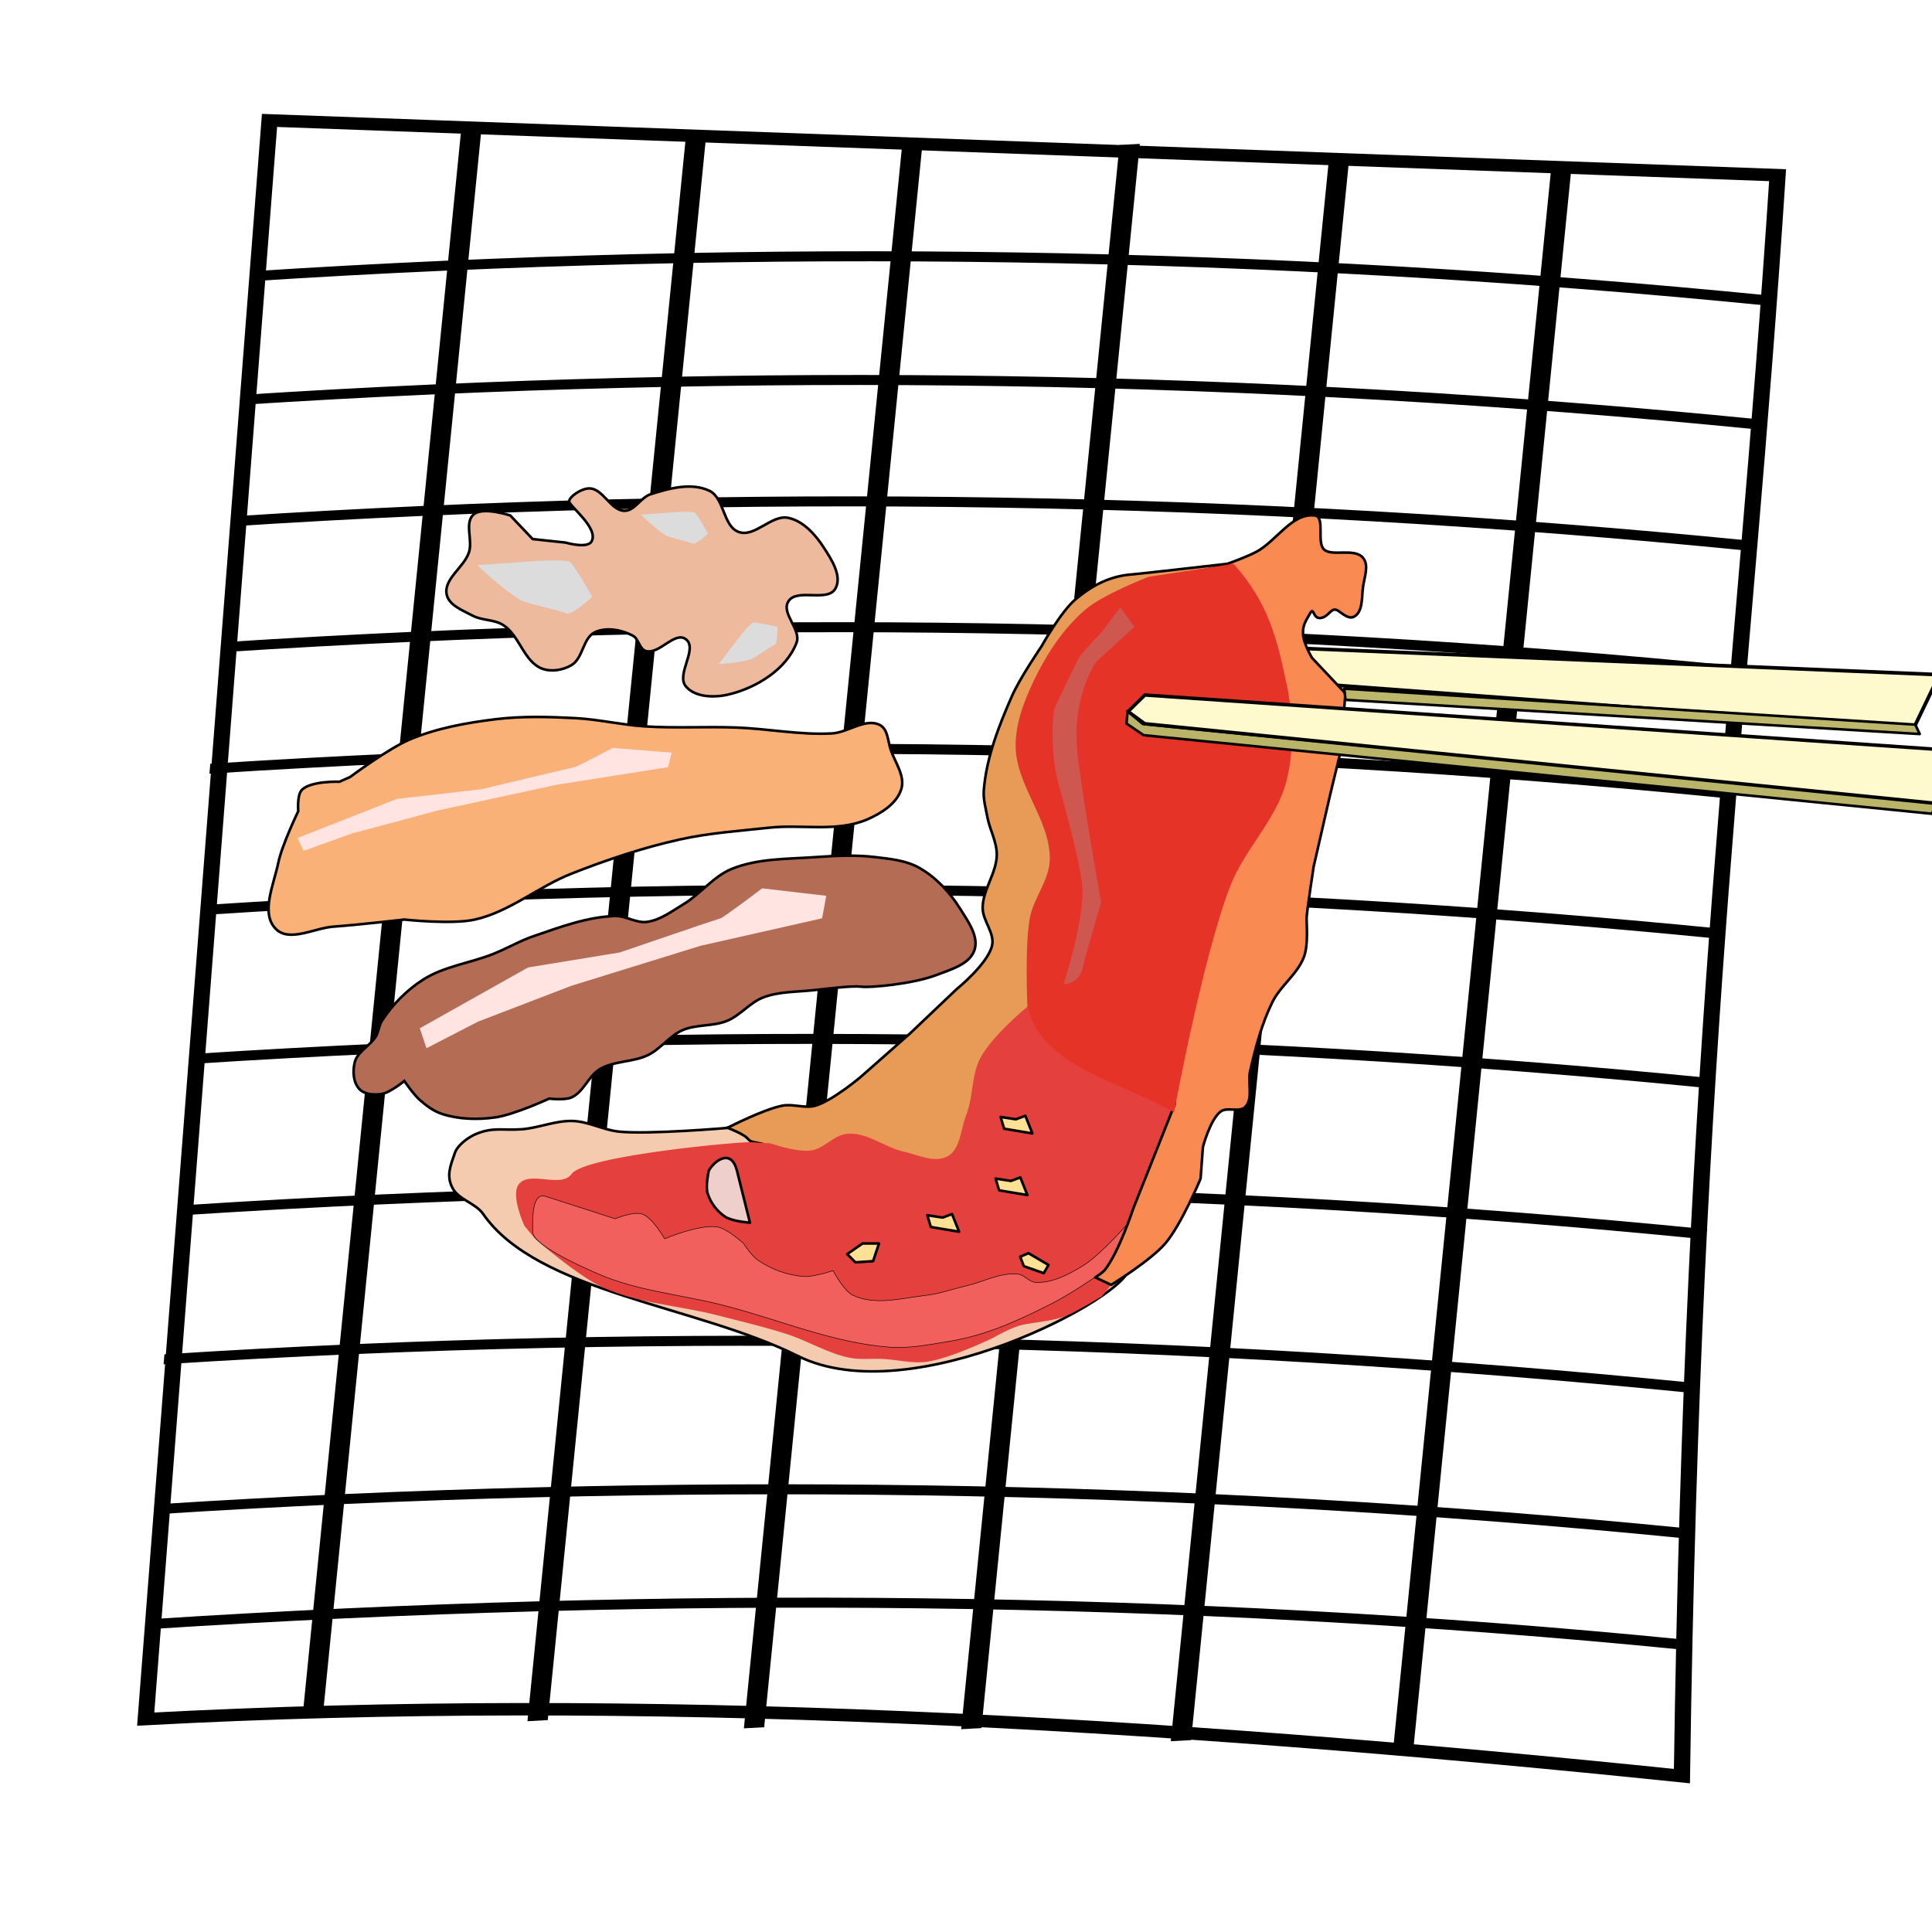 <?xml version="1.0" encoding="UTF-8" standalone="no"?>
<!-- Created with Inkscape (http://www.inkscape.org/) -->
<svg xmlns:dc="http://purl.org/dc/elements/1.1/" xmlns:cc="http://creativecommons.org/ns#" xmlns:rdf="http://www.w3.org/1999/02/22-rdf-syntax-ns#" xmlns:svg="http://www.w3.org/2000/svg" xmlns="http://www.w3.org/2000/svg" xmlns:sodipodi="http://sodipodi.sourceforge.net/DTD/sodipodi-0.dtd" xmlns:inkscape="http://www.inkscape.org/namespaces/inkscape" width="210mm" height="210mm" viewBox="0 0 744.094 744.094" id="svg2" version="1.1" inkscape:version="0.91 r13725" sodipodi:docname="Barbecue.svg">
<defs id="defs4">
<filter inkscape:collect="always" style="color-interpolation-filters:sRGB" id="filter4211" x="-0.079" width="1.157" y="-0.2" height="1.399">
<feGaussianBlur inkscape:collect="always" stdDeviation="5.126" id="feGaussianBlur4213"/>
</filter>
<filter inkscape:collect="always" style="color-interpolation-filters:sRGB" id="filter4247" x="-0.172" width="1.344" y="-0.371" height="1.743">
<feGaussianBlur inkscape:collect="always" stdDeviation="3.174" id="feGaussianBlur4249"/>
</filter>
<filter inkscape:collect="always" style="color-interpolation-filters:sRGB" id="filter4273" x="-0.144" width="1.289" y="-0.031" height="1.063">
<feGaussianBlur inkscape:collect="always" stdDeviation="1.898" id="feGaussianBlur4275"/>
</filter>
</defs>
<sodipodi:namedview id="base" pagecolor="#ffffff" bordercolor="#666666" borderopacity="1.0" inkscape:pageopacity="0.0" inkscape:pageshadow="2" inkscape:zoom="0.38964844" inkscape:cx="-89.757655" inkscape:cy="393.05783" inkscape:document-units="px" inkscape:current-layer="layer1" showgrid="false" inkscape:window-width="1366" inkscape:window-height="705" inkscape:window-x="-8" inkscape:window-y="-8" inkscape:window-maximized="1"/>
<g inkscape:label="Layer 1" inkscape:groupmode="layer" id="layer1" transform="translate(0,-308.268)">
<g id="g4311" transform="matrix(1.095,0.9,-1.355,0.978,2405.812,254.843)">
<path sodipodi:nodetypes="ccccc" inkscape:connector-curvature="0" id="path4183" d="m -923.91,952.272 260.491,-218.145 c 115.737,103.388 175.531,165.892 349.033,309.253 -99.138,69.76 -190.607,142.587 -265.624,221.995 z" style="fill:none;fill-rule:evenodd;stroke:#000000;stroke-width:3.6;stroke-linecap:butt;stroke-linejoin:miter;stroke-miterlimit:4;stroke-dasharray:none;stroke-opacity:1"/>
<path inkscape:connector-curvature="0" id="path4277" d="m -887.98,924.041 334.917,315.669" style="fill:none;fill-rule:evenodd;stroke:#000000;stroke-width:4.5;stroke-linecap:butt;stroke-linejoin:miter;stroke-miterlimit:4;stroke-dasharray:none;stroke-opacity:1"/>
<path style="fill:none;fill-rule:evenodd;stroke:#000000;stroke-width:4.5;stroke-linecap:butt;stroke-linejoin:miter;stroke-miterlimit:4;stroke-dasharray:none;stroke-opacity:1" d="m -850.125,890.678 334.917,315.669" id="path4279" inkscape:connector-curvature="0"/>
<path inkscape:connector-curvature="0" id="path4281" d="m -812.912,859.239 334.917,315.669" style="fill:none;fill-rule:evenodd;stroke:#000000;stroke-width:4.5;stroke-linecap:butt;stroke-linejoin:miter;stroke-miterlimit:4;stroke-dasharray:none;stroke-opacity:1"/>
<path style="fill:none;fill-rule:evenodd;stroke:#000000;stroke-width:4.5;stroke-linecap:butt;stroke-linejoin:miter;stroke-miterlimit:4;stroke-dasharray:none;stroke-opacity:1" d="m -776.982,826.518 334.917,315.669" id="path4283" inkscape:connector-curvature="0"/>
<path inkscape:connector-curvature="0" id="path4285" d="m -739.769,797.004 334.917,315.669" style="fill:none;fill-rule:evenodd;stroke:#000000;stroke-width:4.5;stroke-linecap:butt;stroke-linejoin:miter;stroke-miterlimit:4;stroke-dasharray:none;stroke-opacity:1"/>
<path style="fill:none;fill-rule:evenodd;stroke:#000000;stroke-width:4.5;stroke-linecap:butt;stroke-linejoin:miter;stroke-miterlimit:4;stroke-dasharray:none;stroke-opacity:1" d="m -701.273,764.924 334.917,315.669" id="path4287" inkscape:connector-curvature="0"/>
<path sodipodi:nodetypes="cc" inkscape:connector-curvature="0" id="path4289" d="m -891.263,983.58 c 76.58,-83.418 161.452,-158.545 254.97,-225.027" style="fill:none;fill-rule:evenodd;stroke:#000000;stroke-width:2.9;stroke-linecap:butt;stroke-linejoin:miter;stroke-miterlimit:4;stroke-dasharray:none;stroke-opacity:1"/>
<path style="fill:none;fill-rule:evenodd;stroke:#000000;stroke-width:2.9;stroke-linecap:butt;stroke-linejoin:miter;stroke-miterlimit:4;stroke-dasharray:none;stroke-opacity:1" d="m -864.949,1008.079 c 76.58,-83.418 161.452,-158.545 254.97,-225.027" id="path4291" inkscape:connector-curvature="0" sodipodi:nodetypes="cc"/>
<path sodipodi:nodetypes="cc" inkscape:connector-curvature="0" id="path4293" d="m -838.636,1031.671 c 76.58,-83.418 161.452,-158.545 254.97,-225.027" style="fill:none;fill-rule:evenodd;stroke:#000000;stroke-width:2.9;stroke-linecap:butt;stroke-linejoin:miter;stroke-miterlimit:4;stroke-dasharray:none;stroke-opacity:1"/>
<path style="fill:none;fill-rule:evenodd;stroke:#000000;stroke-width:2.9;stroke-linecap:butt;stroke-linejoin:miter;stroke-miterlimit:4;stroke-dasharray:none;stroke-opacity:1" d="m -811.415,1056.169 c 76.58,-83.418 161.452,-158.545 254.97,-225.027" id="path4295" inkscape:connector-curvature="0" sodipodi:nodetypes="cc"/>
<path sodipodi:nodetypes="cc" inkscape:connector-curvature="0" id="path4297" d="m -786.009,1080.668 c 76.58,-83.418 161.452,-158.545 254.97,-225.027" style="fill:none;fill-rule:evenodd;stroke:#000000;stroke-width:2.9;stroke-linecap:butt;stroke-linejoin:miter;stroke-miterlimit:4;stroke-dasharray:none;stroke-opacity:1"/>
<path style="fill:none;fill-rule:evenodd;stroke:#000000;stroke-width:2.9;stroke-linecap:butt;stroke-linejoin:miter;stroke-miterlimit:4;stroke-dasharray:none;stroke-opacity:1" d="m -754.251,1106.982 c 76.58,-83.418 161.452,-158.545 254.97,-225.027" id="path4299" inkscape:connector-curvature="0" sodipodi:nodetypes="cc"/>
<path sodipodi:nodetypes="cc" inkscape:connector-curvature="0" id="path4301" d="m -722.493,1136.471 c 76.58,-83.418 161.452,-158.545 254.97,-225.027" style="fill:none;fill-rule:evenodd;stroke:#000000;stroke-width:2.9;stroke-linecap:butt;stroke-linejoin:miter;stroke-miterlimit:4;stroke-dasharray:none;stroke-opacity:1"/>
<path style="fill:none;fill-rule:evenodd;stroke:#000000;stroke-width:2.9;stroke-linecap:butt;stroke-linejoin:miter;stroke-miterlimit:4;stroke-dasharray:none;stroke-opacity:1" d="m -688.921,1165.053 c 76.58,-83.418 161.452,-158.545 254.97,-225.027" id="path4303" inkscape:connector-curvature="0" sodipodi:nodetypes="cc"/>
<path sodipodi:nodetypes="cc" inkscape:connector-curvature="0" id="path4305" d="m -658.977,1196.357 c 76.58,-83.418 164.174,-159.453 257.692,-225.934" style="fill:none;fill-rule:evenodd;stroke:#000000;stroke-width:2.9;stroke-linecap:butt;stroke-linejoin:miter;stroke-miterlimit:4;stroke-dasharray:none;stroke-opacity:1"/>
<path style="fill:none;fill-rule:evenodd;stroke:#000000;stroke-width:2.9;stroke-linecap:butt;stroke-linejoin:miter;stroke-miterlimit:4;stroke-dasharray:none;stroke-opacity:1" d="m -626.312,1225.393 c 76.58,-83.418 163.72,-160.814 257.238,-227.295" id="path4307" inkscape:connector-curvature="0" sodipodi:nodetypes="cc"/>
<path sodipodi:nodetypes="cc" inkscape:connector-curvature="0" id="path4309" d="m -600.452,1246.716 c 76.58,-83.418 162.813,-161.268 256.331,-227.749" style="fill:none;fill-rule:evenodd;stroke:#000000;stroke-width:2.9;stroke-linecap:butt;stroke-linejoin:miter;stroke-miterlimit:4;stroke-dasharray:none;stroke-opacity:1"/>
</g>
<path style="fill:#e89b56;fill-opacity:1;fill-rule:evenodd;stroke:#000000;stroke-width:1px;stroke-linecap:butt;stroke-linejoin:miter;stroke-opacity:1" d="m 280.918,742.275 c 0,0 13.219,-6.78 20.416,-8.166 4.158,-0.801 8.636,1.177 12.703,0 6.529,-1.889 17.24,-10.888 17.24,-10.888 l 19.055,-16.786 18.147,-17.24 c 0,0 12.051,-9.753 13.61,-16.786 1.08,-4.87 -3.668,-9.53 -3.629,-14.518 0.055,-7.043 5.389,-13.373 5.444,-20.416 0.039,-4.988 -2.7,-9.617 -3.629,-14.518 -0.653,-3.446 -1.644,-6.938 -1.361,-10.435 1.02,-12.59 5.805,-24.732 10.888,-36.295 2.975,-6.767 11.342,-19.055 11.342,-19.055 0,0 7.421,-13.36 13.157,-18.147 6.439,-5.374 13.297,-8.934 21.663,-9.527 3.006,-0.213 40.718,-4.537 40.718,-4.537 0,0 -39.816,8.657 -43.78,10.888 -5.219,2.938 -10.089,6.621 -14.291,10.888 -5.406,5.49 -9.973,11.871 -13.724,18.601 -4.204,7.543 -9.419,15.413 -9.641,24.045 -0.3,11.665 11.342,31.304 11.342,33.119 0,1.815 3.176,24.045 3.176,24.045 l -4.537,20.869 -2.609,20.416 -8.28,10.888 -7.713,30.397 -24.045,29.943 -38.109,-5.444 -30.397,1.361 -14.518,-12.249 z" id="path4155" inkscape:connector-curvature="0" sodipodi:nodetypes="cascccsssssscsscssssscccccccccc"/>
<path style="fill:#f5cbb0;fill-opacity:1;fill-rule:evenodd;stroke:#000000;stroke-width:1px;stroke-linecap:butt;stroke-linejoin:miter;stroke-opacity:1" d="M 434.717,796.716 278.196,753.163 292.034,748.513 c -6.503,-1.21 -0.227,-1.248 -11.715,-5.84 0,0 -30.768,2.624 -42.046,1.416 -6.018,-0.645 -11.644,-3.885 -17.694,-4.083 -6.585,-0.215 -12.941,2.645 -19.508,3.176 -7.235,0.585 -10.987,-0.963 -17.694,1.815 -2.964,1.228 -7.109,4.23 -8.166,7.259 -1.756,5.03 -3.42,8.913 -0.907,13.61 2.429,4.542 8.864,5.746 11.796,9.981 20.861,30.14 82.351,35.307 121.125,54.635 44.23,22.047 127.952,-23.368 127.493,-33.765 z" id="path4149" inkscape:connector-curvature="0" sodipodi:nodetypes="ccccssssssssc"/>
<path style="fill:#e4413e;fill-opacity:1;fill-rule:evenodd;stroke:none;stroke-width:1px;stroke-linecap:butt;stroke-linejoin:miter;stroke-opacity:1" d="m 206.061,785.374 c 0,0 16.217,14.157 25.86,18.601 13.857,6.387 29.686,7.077 44.461,10.888 8.952,2.31 17.971,4.414 26.767,7.259 8.151,2.636 15.646,7.386 24.045,9.074 4.154,0.835 8.471,0.248 12.703,0.454 5.769,0.28 11.784,1.919 17.295,1.063 9.509,-1.477 25.351,-9.229 25.351,-9.229 0,0 7.126,-4.14 11.342,-4.991 6.078,-1.226 12.545,-1.427 18.147,-4.083 3.991,-1.892 12.36,-6.883 12.36,-6.883 l 14.861,-18.069 -1.815,-14.064 12.249,-28.128 2.524,-12.987 c 0,0 -13.542,-8.385 -19.764,-13.327 -6.954,-5.524 -11.996,-13.41 -19.508,-18.147 -5.226,-3.295 -17.24,-6.805 -17.24,-6.805 0,0 -15.662,12.748 -19.055,21.777 -2.606,6.937 -1.876,13.046 -4.537,19.962 -2.268,5.896 -2.226,14.183 -8.166,16.333 -5.028,1.819 -10.66,-1.104 -15.879,-2.268 -7.564,-1.687 -14.554,-7.865 -22.23,-6.805 -4.987,0.688 -8.406,5.598 -13.384,6.352 -5.587,0.845 -15.652,-2.722 -15.652,-2.722 l -7.259,-0.454 c -2.691,-0.425 -64.332,5.06 -69.413,12.249 -4.005,5.667 -16.407,-1.582 -20.416,4.083 -3.088,4.365 2.268,15.879 2.268,15.879 z" id="path4151" inkscape:connector-curvature="0" sodipodi:nodetypes="csssssscsscccccsscsssassccsscc"/>
<path style="fill:#f2605d;fill-opacity:1;fill-rule:evenodd;stroke:#000000;stroke-width:0.2;stroke-linecap:butt;stroke-linejoin:round;stroke-miterlimit:4;stroke-dasharray:none;stroke-opacity:1" d="m 210.144,769.042 26.767,8.62 c 0,0 7.097,-2.964 10.435,-1.815 4.049,1.394 8.62,9.527 8.62,9.527 0,0 13.55,-5.744 20.416,-4.537 3.884,0.683 9.981,6.352 9.981,6.352 0,0 3.148,4.769 5.444,6.352 5.16,3.556 11.444,5.891 17.694,6.352 3.845,0.284 11.342,-2.268 11.342,-2.268 0,0 4.025,7.768 7.713,9.527 8.462,4.037 18.815,1.081 28.128,0 5.247,-0.609 10.279,-2.439 15.425,-3.629 6.648,-1.538 13.177,-5.263 19.962,-4.537 2.489,0.266 4.305,3.051 6.805,3.176 6.401,0.32 12.679,-3.01 18.147,-6.352 7.302,-4.462 18.601,-17.694 18.601,-17.694 l 2.722,10.435 c 0,0 -21.476,15.85 -33.339,21.822 -12.455,6.271 -24.698,12.084 -39.25,14.472 -7.647,1.255 -15.41,2.845 -23.138,2.268 -22.239,-1.659 -43.247,-10.906 -64.877,-16.333 -15.724,-3.945 -32.303,-5.361 -47.183,-11.796 -9.241,-3.996 -25.321,-11.501 -25.406,-16.333 -0.092,-5.239 -0.207,-15.284 4.991,-13.61 z" id="path4153" inkscape:connector-curvature="0" sodipodi:nodetypes="scscscsscsssssaccsssssss"/>
<path style="fill:#fffacd;fill-rule:evenodd;stroke:#000000;stroke-width:1.401px;stroke-linecap:butt;stroke-linejoin:round;stroke-opacity:1" d="m 737.031,588.763 -235.404,-17.536 -14.047,-13.887 -1.801,10e-6 261.159,10.773 z" id="path4179" inkscape:connector-curvature="0" sodipodi:nodetypes="cccccc"/>
<path style="fill:#f98a52;fill-opacity:1;fill-rule:evenodd;stroke:#000000;stroke-width:1px;stroke-linecap:butt;stroke-linejoin:round;stroke-opacity:1" d="m 421.821,800.243 6.141,2.878 c 0,0 15.133,-9.296 20.819,-15.932 6.165,-7.194 13.61,-24.953 13.61,-24.953 l 0.907,-12.249 c 0,0 2.76,-10.55 6.805,-13.61 2.578,-1.951 7.306,0.534 9.527,-1.815 3.145,-3.325 0.807,-9.146 1.815,-13.61 2.064,-9.144 4.471,-18.362 8.62,-26.767 3.175,-6.432 9.898,-10.917 12.249,-17.694 1.589,-4.581 0.907,-12.249 0.907,-14.518 0,-2.268 2.722,-19.962 2.722,-19.962 l 6.352,-27.675 c 0,0 3.176,-13.157 3.629,-14.972 0.454,-1.815 2.268,-24.045 2.268,-24.045 l -12.93,-13.724 c 0,0 -3.215,-5.499 -3.403,-8.96 -0.196,-3.602 0.963,-5.017 2.722,-8.166 1.55,-2.776 0.935,2.259 4.083,1.815 3.395,-0.479 3.99,-4.679 6.805,-2.722 1.729,1.202 4.004,3.189 5.898,2.268 3.7,-1.799 3.018,-7.728 3.629,-11.796 0.54,-3.589 2.285,-8.068 0,-10.888 -3.211,-3.964 -11.878,-0.463 -14.972,-3.176 -3.137,-2.751 0.508,-12.624 -3.629,-13.157 -8.824,-1.136 -14.798,9.946 -22.684,14.064 -4.4,2.298 -13.391,5.421 -13.391,5.421 3.744,15.226 13.161,29.958 19.742,44.938 0,0 4.341,25.242 -0.972,36.427 -3.171,6.677 -8.248,5.716 -12.639,11.663 -12.57,17.026 -14.972,61.701 -14.972,61.701 0,0 -7.02,23.047 -8.62,34.934 -0.787,5.847 -0.454,17.694 -0.454,17.694 l -15.879,39.924 c 0,0 -5.552,16.865 -10.941,23.694 -0.991,1.256 -3.769,2.97 -3.769,2.97 z" id="path4157" inkscape:connector-curvature="0" sodipodi:nodetypes="ccsccssssssccsccsssssassssccsscsccac"/>
<path style="fill:#efcfcb;fill-opacity:1;fill-rule:evenodd;stroke:#000000;stroke-width:1px;stroke-linecap:butt;stroke-linejoin:round;stroke-opacity:1" d="m 283.85,759.216 4.991,19.962 c 0,0 -6.798,-0.478 -9.527,-2.268 -3.161,-2.074 -5.704,-5.457 -6.805,-9.074 -0.838,-2.753 0.454,-8.62 0.454,-8.62 1.696,-3.421 8.587,-9.207 10.888,0 z" id="path4161" inkscape:connector-curvature="0" sodipodi:nodetypes="scsscs"/>
<path style="fill:#fee192;fill-opacity:1;fill-rule:evenodd;stroke:#000000;stroke-width:1px;stroke-linecap:butt;stroke-linejoin:round;stroke-opacity:1" d="m 369.386,782.652 -10.888,-1.815 -1.361,-4.537 5.898,0.907 3.629,-1.361 z" id="path4163" inkscape:connector-curvature="0"/>
<path style="fill:#fee192;fill-opacity:1;fill-rule:evenodd;stroke:#000000;stroke-width:1px;stroke-linecap:butt;stroke-linejoin:round;stroke-opacity:1" d="m 336.268,793.994 2.268,-6.805 -6.352,0 -5.898,4.083 3.176,3.176 z" id="path4165" inkscape:connector-curvature="0"/>
<path style="fill:#fee192;fill-opacity:1;fill-rule:evenodd;stroke:#000000;stroke-width:1px;stroke-linecap:butt;stroke-linejoin:round;stroke-opacity:1" d="m 394.289,795.912 -1.361,-3.629 3.176,-1.361 7.713,4.537 -1.815,3.176 z" id="path4167" inkscape:connector-curvature="0"/>
<path style="fill:#b56c55;fill-opacity:1;fill-rule:evenodd;stroke:#000000;stroke-width:1px;stroke-linecap:butt;stroke-linejoin:miter;stroke-opacity:1" d="m 190.636,738.645 c 7.299,-0.985 20.869,-7.259 20.869,-7.259 0,0 5.992,0.717 8.62,-0.454 4.689,-2.088 6.473,-8.271 10.888,-10.888 5.558,-3.294 12.8,-2.601 18.601,-5.444 4.862,-2.383 8.206,-7.334 13.157,-9.527 5.369,-2.379 11.809,-1.395 17.24,-3.629 5.16,-2.122 8.838,-7.122 14.064,-9.074 6.011,-2.245 12.676,-2.034 19.055,-2.722 6.181,-0.667 15.425,-1.815 18.601,-1.361 3.176,0.454 19.895,-1.014 29.036,-4.537 5.401,-2.082 12.643,-4.051 14.518,-9.527 1.812,-5.294 -2.482,-11.132 -5.444,-15.879 -3.962,-6.351 -9.353,-12.212 -15.879,-15.879 -5.02,-2.821 -11.069,-3.398 -16.786,-4.083 -7.658,-0.918 -15.444,-0.539 -23.138,0 -10.817,0.758 -22.165,0.456 -32.211,4.537 -7.118,2.891 -12.016,9.653 -18.601,13.61 -4.464,2.683 -8.903,6.111 -14.064,6.805 -4.115,0.554 -8.099,-2.39 -12.249,-2.268 -10.742,0.314 -21.132,4.245 -31.304,7.713 -5.319,1.813 -10.213,4.703 -15.425,6.805 -8.962,3.616 -19.076,4.779 -27.221,9.981 -6.308,4.029 -11.8,9.602 -15.879,15.879 -1.148,1.766 -1.21,4.077 -2.268,5.898 -2.16,3.717 -7.075,5.823 -8.166,9.981 -0.897,3.415 -0.637,7.895 1.815,10.435 2.039,2.113 5.721,2.279 8.62,1.815 3.278,-0.525 8.62,-4.991 8.62,-4.991 0,0 3.566,5.189 5.898,7.259 2.542,2.256 5.389,4.391 8.62,5.444 6.485,2.113 13.657,2.273 20.416,1.361 z" id="path4169" inkscape:connector-curvature="0" sodipodi:nodetypes="scsassasssssassssssasssssasscsss"/>
<path style="fill:#f9b178;fill-opacity:1;fill-rule:evenodd;stroke:#000000;stroke-width:1px;stroke-linecap:butt;stroke-linejoin:miter;stroke-opacity:1" d="m 333.999,623.863 c -11.565,4.992 -25.132,1.824 -37.656,3.176 -11.525,1.244 -23.162,2.029 -34.48,4.537 -14.242,3.156 -28.163,7.818 -41.739,13.157 -12.779,5.025 -23.807,14.671 -37.202,17.694 -8.851,1.998 -27.221,0 -27.221,0 l 0,0 c 0,0 -18.125,2.082 -27.221,2.722 -7.398,0.52 -16.973,6.138 -22.23,0.907 -6.007,-5.977 -0.794,-17.105 0.907,-25.406 1.433,-6.988 7.713,-19.962 7.713,-19.962 0,0 -0.541,-6.167 1.361,-8.166 3.414,-3.59 14.518,-3.176 14.518,-3.176 l 4.083,-1.815 c 0,0 14.738,-11.005 23.138,-14.518 10.321,-4.317 21.562,-6.337 32.665,-7.713 10.207,-1.265 20.58,-0.985 30.85,-0.454 8.973,0.464 17.802,2.588 26.767,3.176 11.771,0.772 23.599,0.015 35.387,0.454 12.264,0.457 24.493,2.927 36.748,2.268 6.281,-0.338 13.076,-6.183 18.601,-3.176 3.035,1.652 2.945,6.265 4.083,9.527 1.703,4.884 5.547,10.01 4.083,14.972 -1.666,5.649 -7.749,9.461 -13.157,11.796 z" id="path4171" inkscape:connector-curvature="0" sodipodi:nodetypes="sssascsssscsccssssssssss"/>
<path style="fill:#edba9e;fill-opacity:1;fill-rule:evenodd;stroke:#000000;stroke-width:1px;stroke-linecap:butt;stroke-linejoin:miter;stroke-opacity:1" d="m 264.132,554.45 c 4.843,3.624 -3.848,13.48 0,18.147 3.528,4.28 10.931,4.432 16.333,3.176 10.723,-2.494 22.413,-9.667 26.314,-19.962 1.913,-5.048 -6.009,-11.284 -3.176,-15.879 3.293,-5.34 15.073,0.478 18.147,-4.991 2.697,-4.799 -1.533,-11.266 -4.537,-15.879 -3.222,-4.949 -7.832,-10.121 -13.61,-11.342 -6.463,-1.366 -12.819,7.623 -19.055,5.444 -6.141,-2.145 -5.472,-13.077 -11.342,-15.879 -6.836,-3.263 -15.478,-0.974 -22.684,1.361 -3.752,1.216 -6.037,6.347 -9.981,6.352 -5.37,0.006 -8.24,-8.646 -13.61,-8.62 -3.062,0.015 -7.713,3.176 -7.713,4.991 0,1.815 11.485,10.279 8.62,15.425 -1.62,2.91 -9.981,0.454 -9.981,0.454 l -12.703,-1.361 -8.62,-9.074 c 0,0 -10.498,-3.501 -14.064,-0.454 -3.708,3.168 -0.35,9.866 -1.815,14.518 -1.849,5.872 -9.841,10.299 -8.62,16.333 0.853,4.213 6.192,6.135 9.981,8.166 3.626,1.944 8.333,1.408 11.796,3.629 6.31,4.049 7.959,14.134 14.972,16.786 3.562,1.347 8.066,0.58 11.342,-1.361 4.477,-2.653 4.341,-10.541 9.074,-12.703 4.421,-2.02 10.209,-0.888 14.518,1.361 2.283,1.192 2.524,5.158 4.99,5.898 5.134,1.539 11.134,-7.748 15.425,-4.537 z" id="path4173" inkscape:connector-curvature="0" sodipodi:nodetypes="ssssssssssssssscccsssssssasss"/>
<path inkscape:connector-curvature="0" id="path4185" d="m 397.617,744.798 -10.888,-1.815 -1.361,-4.537 5.898,0.907 3.629,-1.361 z" style="fill:#fee192;fill-opacity:1;fill-rule:evenodd;stroke:#000000;stroke-width:1px;stroke-linecap:butt;stroke-linejoin:round;stroke-opacity:1"/>
<path style="fill:#fee192;fill-opacity:1;fill-rule:evenodd;stroke:#000000;stroke-width:1px;stroke-linecap:butt;stroke-linejoin:round;stroke-opacity:1" d="m 395.692,768.537 -10.888,-1.815 -1.361,-4.537 5.898,0.907 3.629,-1.361 z" id="path4187" inkscape:connector-curvature="0"/>
<path style="fill:#ffe4e1;fill-opacity:1;fill-rule:evenodd;stroke:none;stroke-width:1px;stroke-linecap:butt;stroke-linejoin:miter;stroke-opacity:1;filter:url(#filter4211)" d="m 161.684,704.292 41.704,-23.419 35.288,-5.774 c 0,0 37.534,-12.832 38.817,-13.153 1.283,-0.321 16.04,-11.549 16.04,-11.549 l 24.702,2.887 -1.604,8.662 -46.837,10.586 -49.724,15.399 -35.93,13.794 -19.89,10.266 z" id="path4189" inkscape:connector-curvature="0"/>
<path inkscape:connector-curvature="0" id="path4215" d="m 79.559,597.786 41.704,-23.419 35.288,-5.774 c 0,0 37.534,-12.832 38.817,-13.153 1.283,-0.321 16.04,-11.549 16.04,-11.549 l 24.702,2.887 -1.604,8.662 -46.837,10.586 -49.724,15.399 -35.93,13.794 -19.89,10.266 z" style="fill:#ffe4e1;fill-opacity:1;fill-rule:evenodd;stroke:none;stroke-width:1px;stroke-linecap:butt;stroke-linejoin:miter;stroke-opacity:1;filter:url(#filter4211)" transform="matrix(0.921,0,0,0.644,41.284,246.042)"/>
<path style="fill:#dcdcdc;fill-rule:evenodd;stroke:none;stroke-width:1px;stroke-linecap:butt;stroke-linejoin:miter;stroke-opacity:1;filter:url(#filter4247)" d="m 183.82,525.926 22.777,-1.604 c 0,0 11.228,-0.642 12.832,0.321 1.604,0.962 8.662,13.474 8.662,13.474 0,0 -8.02,7.378 -9.945,6.416 -1.925,-0.962 -10.907,-2.887 -16.04,-4.491 -5.133,-1.604 -18.286,-14.115 -18.286,-14.115 z" id="path4217" inkscape:connector-curvature="0"/>
<path inkscape:connector-curvature="0" id="path4251" d="m 216.862,479.089 22.777,-1.604 c 0,0 11.228,-0.642 12.832,0.321 1.604,0.962 8.662,13.474 8.662,13.474 0,0 -8.02,7.378 -9.945,6.416 -1.925,-0.962 -10.907,-2.887 -16.04,-4.491 -5.133,-1.604 -18.286,-14.115 -18.286,-14.115 z" style="fill:#dcdcdc;fill-rule:evenodd;stroke:none;stroke-width:1px;stroke-linecap:butt;stroke-linejoin:miter;stroke-opacity:1;filter:url(#filter4247)" transform="matrix(0.583,0,0,0.6,120.42,219.027)"/>
<path transform="matrix(0.388,-0.435,0.448,0.399,-22.033,467.243)" style="fill:#dcdcdc;fill-rule:evenodd;stroke:none;stroke-width:1px;stroke-linecap:butt;stroke-linejoin:miter;stroke-opacity:1;filter:url(#filter4247)" d="m 216.862,479.089 22.777,-1.604 c 0,0 11.228,-0.642 12.832,0.321 1.604,0.962 8.662,13.474 8.662,13.474 0,0 -8.02,7.378 -9.945,6.416 -1.925,-0.962 -10.907,-2.887 -16.04,-4.491 -5.133,-1.604 -18.286,-14.115 -18.286,-14.115 z" id="path4253" inkscape:connector-curvature="0"/>
<path style="fill:#e63328;fill-opacity:1;fill-rule:evenodd;stroke:none;stroke-width:1px;stroke-linecap:butt;stroke-linejoin:miter;stroke-opacity:1" d="m 396.607,661.973 c -1.988,11.094 -0.907,33.799 -0.907,33.799 5.258,23.558 35.583,28.81 56.483,40.945 0,0 10.847,-59.102 21.55,-86.994 5.526,-14.401 18.036,-25.867 21.777,-40.831 3.008,-12.03 2.558,-25.068 0,-37.202 -3.477,-16.497 -6.751,-31.072 -20.416,-46.276 l -32.665,4.99 c 0,0 -17.521,6.709 -24.499,12.703 -8.375,7.194 -14.689,16.834 -19.508,26.767 -3.908,8.055 -7.347,16.907 -7.259,25.86 0.149,15.165 13.417,28.39 13.157,43.554 -0.137,7.985 -6.304,14.823 -7.713,22.684 z" id="path4159" inkscape:connector-curvature="0" sodipodi:nodetypes="sccssaccassss"/>
<path style="fill:#ce5750;fill-opacity:1;fill-rule:evenodd;stroke:none;stroke-width:1px;stroke-linecap:butt;stroke-linejoin:miter;stroke-opacity:1;filter:url(#filter4273)" d="m 431.479,542.287 5.454,7.378 -14.757,13.474 c 0,0 -9.945,13.794 -7.058,36.571 2.887,22.777 8.982,56.14 8.982,56.14 0,0 -5.454,18.286 -7.058,25.023 -1.604,6.737 -7.378,6.416 -7.378,6.416 0,0 8.662,-26.627 7.058,-38.817 -1.604,-12.19 -7.058,-30.476 -9.624,-40.742 -2.566,-10.266 -1.604,-25.023 -0.962,-26.627 0.642,-1.604 8.662,-18.286 9.624,-19.89 0.962,-1.604 8.341,-9.303 8.341,-9.303 z" id="path4255" inkscape:connector-curvature="0"/>
<path style="fill:#bab469;fill-opacity:1;fill-rule:evenodd;stroke:#000000;stroke-width:1px;stroke-linecap:butt;stroke-linejoin:round;stroke-opacity:1" d="m 434.263,582.125 -0.386,4.83 6.59,4.469 303.501,30.249 2.644,-4.317 -306.451,-30.241 z" id="path4177" inkscape:connector-curvature="0" sodipodi:nodetypes="ccccccc"/>
<path style="fill:#bdb76b;fill-rule:evenodd;stroke:#000000;stroke-width:1px;stroke-linecap:butt;stroke-linejoin:round;stroke-opacity:1" d="m 518.194,577.815 221.17,13.157 -1.701,-3.629 -219.923,-13.837 z" id="path4181" inkscape:connector-curvature="0" sodipodi:nodetypes="ccccc"/>
<path style="fill:#fffacd;fill-opacity:1;fill-rule:evenodd;stroke:#000000;stroke-width:1.337px;stroke-linecap:butt;stroke-linejoin:round;stroke-opacity:1" d="m 440.941,575.942 -6.469,6.355 6.403,4.704 305.886,30.795 8.995,-20.253 z" id="path4175" inkscape:connector-curvature="0" sodipodi:nodetypes="cccccc"/>
</g>
</svg>
